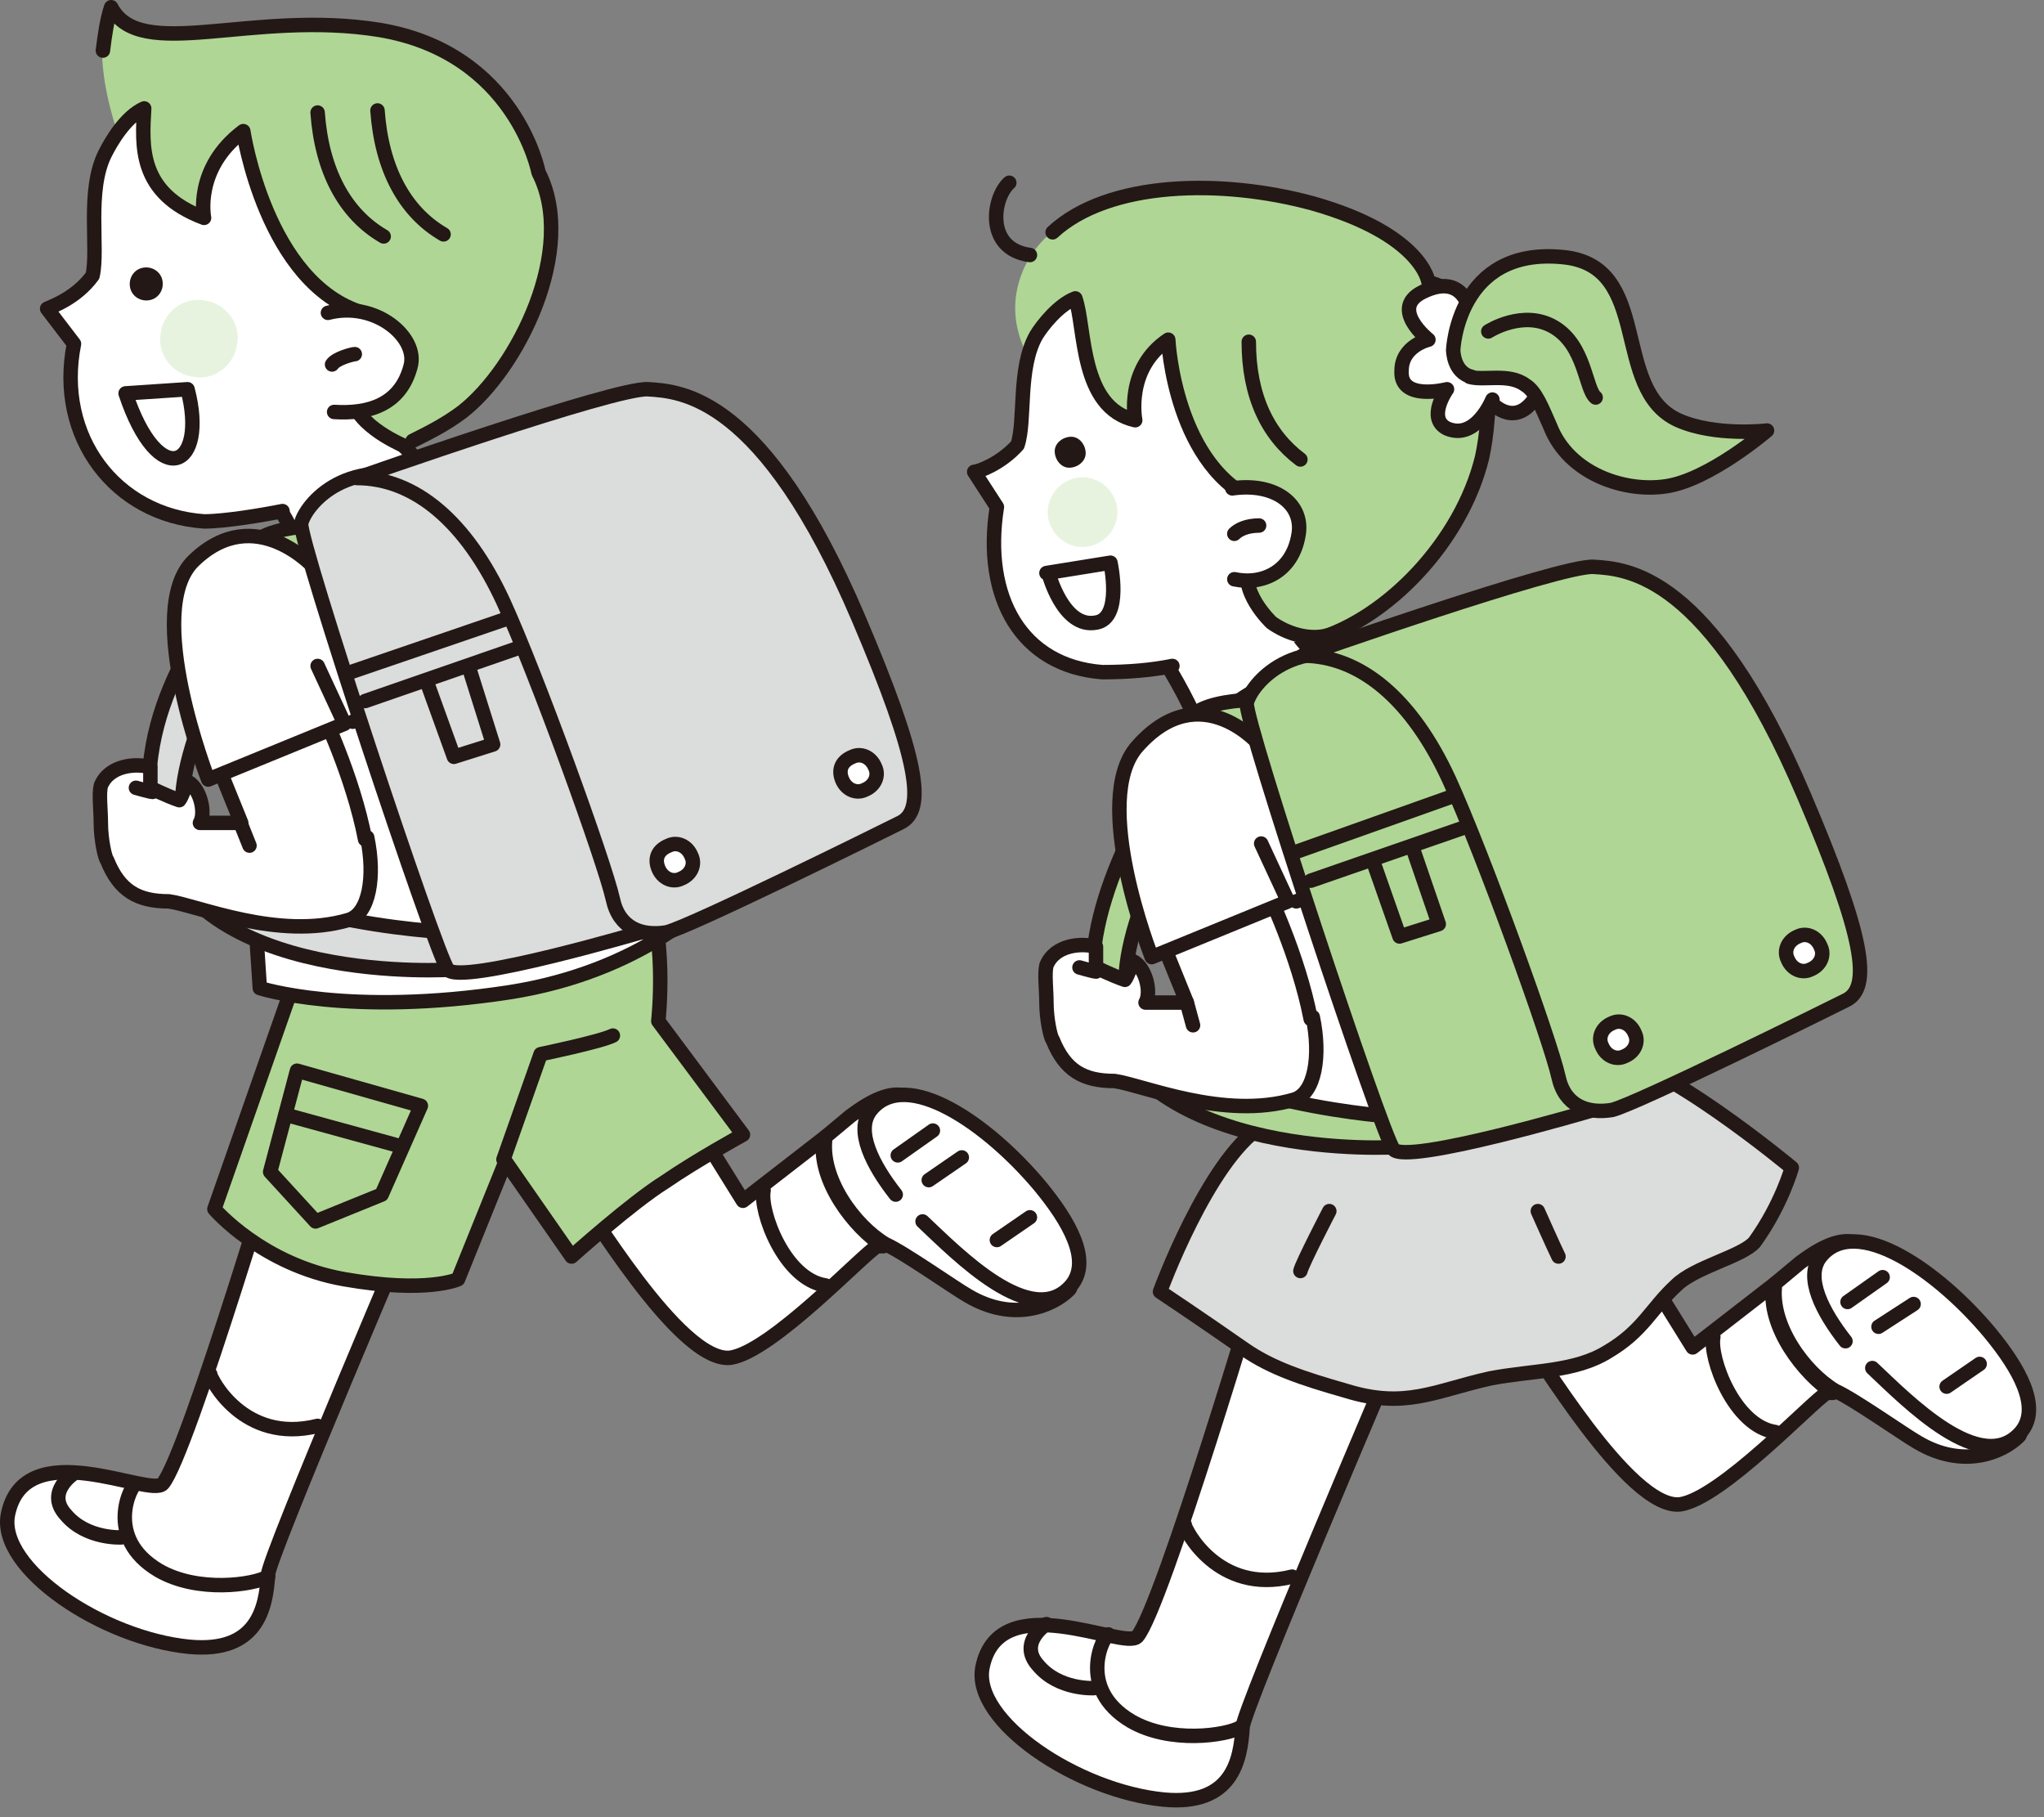 <svg xmlns="http://www.w3.org/2000/svg" width="198" height="176" fill="none"><rect width="100%" height="100%" fill="#808080" stroke="none"/><path fill="#fff" stroke="#231815" stroke-linecap="round" stroke-linejoin="round" stroke-width="1.4" d="m79.968 110.1-8 6.2-4.6-7.4-11.4 7c.6.2 9.8 16.2 14.8 15.6 4-.6 12.8-10 14.2-10.8h.6c-2.8-1.8-6.4-6.4-5.8-10.4z"/><path fill="#fff" stroke="#231815" stroke-linecap="round" stroke-linejoin="round" stroke-width="1.4" d="M87.567 106.1c-1.6-.4-3.6.8-5.2 2l-2.4 2c-.6 4 2.8 8.6 5.8 10.4 1.8.8 6.6 4.2 8 5 4.4 2.6 8.2 1 9.8-.6 1.6-1.4-12.6-18-15.8-18.8z"/><path fill="#fff" d="M86.768 115.7c-2.2-2.8-4-6.2-2.4-8.2 3.4-4.2 11.4 1.4 16.4 7.4 2.8 3.4 5 7.2 3 9.6-3.8 4.4-11-3-14.4-6.2"/><path stroke="#231815" stroke-linecap="round" stroke-linejoin="round" stroke-width="1.4" d="M86.768 115.7c-2.2-2.8-4-6.2-2.4-8.2 3.4-4.2 11.4 1.4 16.4 7.4 2.8 3.4 5 7.2 3 9.6-3.8 4.4-11-3-14.4-6.2m-15.4-3c-.4 2 2 8.6 6 9.2m10-10.2 3.2-2.2m3.399 8 3.2-2.2m-12.799-6 3.4-2.4"/><path fill="#fff" d="M27.968 107.9s-9.8 33-12.2 35.8c-1.2 1.4-13.4-5-15 3-1 5.2 9.2 12 17.6 12.8 6.6.6 7.4-3.8 7.6-7 0-1.6 14.8-36.2 14.8-36.2"/><path stroke="#231815" stroke-linecap="round" stroke-linejoin="round" stroke-width="1.4" d="M27.968 107.9s-9.8 33-12.2 35.8c-1.2 1.4-13.4-5-15 3-1 5.2 9.2 12 17.6 12.8 6.6.6 7.4-3.8 7.6-7 0-1.6 14.8-36.2 14.8-36.2"/><path stroke="#231815" stroke-linecap="round" stroke-linejoin="round" stroke-width="1.4" d="M20.368 133.101c0 .4 3.2 6.8 10.4 5m-17.6 5.599c-.4 0-3.2 5.2 2.2 8.4 3.8 2.2 9.2 1.4 10.6.6m-18.8-10s-2.8 1.8-.8 4c2 2.4 5.4 2.2 5.4 2.2"/><path fill="#AFD695" stroke="#231815" stroke-linecap="round" stroke-linejoin="round" stroke-width="1.4" d="m28.969 93.7-8.2 23.4s4.6 5.4 12.6 6.8 11 0 11 0l4.6-11.4 6.4 9.2s5.8-5.2 9-7.2c3.2-2.2 7.6-4.6 7.6-4.6l-8.2-11s1-8.8-1.6-13.8l-33 8.8z"/><path fill="#fff" stroke="#231815" stroke-linecap="round" stroke-linejoin="round" stroke-width="1.4" d="M22.968 45.3s6.4 4.2 5.8 9.6c0 0 2 1 6.8-1.8 9.6-5.6 7-6 7-6s-2.8-3.4-3.6-4c-2.6-1.4-9.2-5.2-9.6-4.8l-6.2 7z"/><path fill="#AFD695" d="M51.968 16.5s-2.2-11.6-15.4-13.8c-12.4-2-23.2 3.2-26-2.2-3.6 10.2 8 26.6 12.6 37.8 0 0 3.8 9 11.2 6.2 2.4-.8 6.2-2 10-5 5.4-4.2 11.2-15.8 7.4-23.2z"/><path stroke="#231815" stroke-linecap="round" stroke-linejoin="round" stroke-width="1.4" d="M30.767 10.9c.4 5.6 2.6 9.8 6.4 12m-.6-12.2c.4 5.6 2.6 9.8 6.4 12"/><path fill="#fff" d="M38.967 43.1c-1.8-.8-6-3.2-4.6-6.2 2.8-2.8.8-6.6.8-6.6-9.4-2.8-11.6-17.6-11.6-17.6-4.8 3.6-3.8 8.4-3.8 8.4-6.4-2.4-6-7-5.8-10.6-1.8.8-3.2 3.2-3.8 4.4-1.8 3.6-.6 9.2-1.2 11.8-1.6 2.2-4 3-4.4 3.2l2.6 3.4c-1.8 9 4 16.6 12.6 17.2 2 0 5.6-.6 7.6-1"/><path stroke="#231815" stroke-linecap="round" stroke-linejoin="round" stroke-width="1.4" d="M38.967 43.1c-1.8-.8-6-3.2-4.6-6.2 2.8-2.8.8-6.6.8-6.6-9.4-2.8-11.6-17.6-11.6-17.6-4.8 3.6-3.8 8.4-3.8 8.4-6.4-2.4-6-7-5.8-10.6-1.8.8-3.2 3.2-3.8 4.4-1.8 3.6-.6 9.2-1.2 11.8-1.6 2.2-4 3-4.4 3.2l2.6 3.4c-1.8 9 4 16.6 12.6 17.2 2 0 5.6-.6 7.6-1"/><path fill="#231815" d="M15.767 27.5c0 .8-.6 1.6-1.6 1.6-.8 0-1.6-.6-1.6-1.6 0-.8.6-1.6 1.6-1.6.8 0 1.6.6 1.6 1.6"/><path fill="#fff" d="M31.767 30.3c4.6-1.2 8.8 2.4 8 5.2-1 3.8-4.2 4.6-7.4 4.4"/><path stroke="#231815" stroke-linecap="round" stroke-linejoin="round" stroke-width="1.4" d="M31.767 30.3c4.6-1.2 8.8 2.4 8 5.2-1 3.8-4.2 4.6-7.4 4.4"/><path fill="#fff" d="M32.167 35.3c.4-.6 2-1 2.2-1z"/><path stroke="#231815" stroke-linecap="round" stroke-linejoin="round" stroke-width="1.4" d="M32.167 35.3c.4-.6 2-1 2.2-1"/><path fill="#AFD695" d="M22.967 33.3c-.2 2-2.2 3.6-4.2 3.2-2-.2-3.6-2.2-3.2-4.2.2-2 2.2-3.6 4.2-3.2 2 .2 3.6 2.2 3.2 4.2" opacity=".3"/><path stroke="#231815" stroke-linecap="round" stroke-linejoin="round" stroke-width="1.4" d="M39.968 42.7c1.6-.8 3.2-1.6 4.8-2.8 5.4-4.2 11.2-15.8 7.4-23.2 0 0-2.2-11.6-15.4-13.8-12.4-2-23.2 3.2-26-2.2-.4 1.2-.6 2.6-.8 4.2"/><path fill="#fff" stroke="#231815" stroke-linecap="round" stroke-linejoin="round" stroke-width="1.4" d="M18.167 37.7c2 7.6-2.8 10-6 .4zm4.2 16.6c4-2.2 6.8-3.2 8.6-3.8 2.4-1 3.4-3 8.2-4 5.4-1.2 18 1 15.8 7.6-1 2.8 13.6 33.2 13.6 33.2s-6.4 6.8-19.2 8.8c-15.6 2.4-24.2-.4-24.2-.4s-.4-6-.8-12.6c-.6-7.8-2.8-15.2-3.2-18.2-.6-5.2-2.4-8.4 1.2-10.4z"/><path fill="#AFD695" stroke="#231815" stroke-linecap="round" stroke-linejoin="round" stroke-width="1.4" d="m35.968 57.9-15.6-2.4s3.2-2 4.6-3.2 7.4-2.4 14.6 0zm16.399-6.4s-3-3.2-7.6-4.2-6.2-.6-6.2-.6l3.2-1s5.2-1.4 10.8 1.4c5.6 3 5.2 3.6 5.2 3.6z"/><path fill="#DBDCDC" stroke="#231815" stroke-linecap="round" stroke-linejoin="round" stroke-width="1.4" d="M20.969 58.7c.6-.4-8.8 10.2-6 21.8 3.6 15.2 29 13.4 29 13.4l-.4-3.6s-22.6-1-25.6-10c-2-6.2 5.6-19.2 5.6-19.2l-2.8-2.4z"/><path stroke="#231815" stroke-linecap="round" stroke-linejoin="round" stroke-width="1.4" d="m34.169 69.9 14.2-4.6"/><path fill="#fff" stroke="#231815" stroke-linecap="round" stroke-linejoin="round" stroke-width="1.4" d="M35.368 81.3c-1.2-6.2-4.2-12.4-4.4-12.8l-10.6 3.8 3 7.4h-4c.6-1 0-3.4-1.2-4 0 0-.6 1.6-.8 1.8-1.2-.4-2.8-1.2-2.8-1.2v-2c-1.4-.4-4-.2-4.8 1.8-.2.8 0 2.4 0 3.6 0 1.6.4 3.4.6 3.6 1.2 3 3 4 6 4 2.8.4 10.6 3.8 17.4 1.8 2-.6 2.6-4.2 1.8-8z"/><path fill="#fff" d="M13.169 76.3s1.4.4 1.6.4z"/><path stroke="#231815" stroke-linecap="round" stroke-linejoin="round" stroke-width="1.4" d="M13.169 76.3s1.4.4 1.6.4m8.599 3.2.8 2"/><path fill="#fff" d="M30.568 55.1s-5.8-6.6-11.8-.8c-5 4.8 1.4 21.2 1.4 21.2l13.2-5.4-2.6-5.6"/><path stroke="#231815" stroke-linecap="round" stroke-linejoin="round" stroke-width="1.4" d="M30.568 55.1s-5.8-6.6-11.8-.8c-5 4.8 1.4 21.2 1.4 21.2l13.2-5.4-2.6-5.6"/><path fill="#DBDCDC" stroke="#231815" stroke-linecap="round" stroke-linejoin="round" stroke-width="1.4" d="M43.37 93.9c-1.2-1.6-14.4-41.4-14.2-43.2.4-1.8 4.6-7 12.8-3.8 8.8 3.6 23 42.2 20.8 43.2 0 0-18.2 5.4-19.4 3.8"/><path fill="#DBDCDC" stroke="#231815" stroke-linecap="round" stroke-linejoin="round" stroke-width="1.4" d="M34.57 46.3s25-8.8 28.2-8.6 11.2.6 20.4 22.2c5.8 13.6 6.6 18.6 4 19.8-2 1-20.2 10-22.6 10.6-2.4.4-4.6-.4-5.2-3.2-.8-3.6-7.4-21.8-10.6-28.8-3.6-7.8-8.6-12-14.2-12"/><path stroke="#231815" stroke-linecap="round" stroke-linejoin="round" stroke-width="1.4" d="m35.368 67.9 15-5.2m-9 3.4 2.6 7.2 3.8-1.2-2.2-7"/><path fill="#fff" stroke="#231815" stroke-linecap="round" stroke-linejoin="round" stroke-width="1.4" d="M66.97 82.9c.4.8 0 1.8-1 2.2-.8.4-1.8 0-2.2-1s0-1.8 1-2.2c.8-.4 1.8 0 2.2 1m17.798-8.6c.4.8 0 1.8-1 2.2-.8.4-1.8 0-2.2-1s0-1.8 1-2.2c.8-.4 1.8 0 2.2 1"/><path stroke="#231815" stroke-linecap="round" stroke-linejoin="round" stroke-width="1.4" d="m33.97 65.1 15.2-5.2m-.401 52.4 3.6-10.2s5.8-1.2 7-1.8"/><path fill="#AFD695" stroke="#231815" stroke-linecap="round" stroke-linejoin="round" stroke-width="1.4" d="m28.769 103.7 12 3.4-3.8 8.6-6.4 2.6-4.4-4.8z"/><path stroke="#231815" stroke-linecap="round" stroke-linejoin="round" stroke-width="1.4" d="m28.169 108.1 10.2 2.8"/><path fill="#fff" stroke="#231815" stroke-linecap="round" stroke-linejoin="round" stroke-width="1.4" d="m171.968 124.301-8 6.2-4.6-7.4-11.4 7c.6.2 9.8 16.2 14.8 15.6 4-.6 12.8-10 14.2-10.8h.6c-2.8-1.8-6.4-6.4-5.8-10.4z"/><path fill="#fff" stroke="#231815" stroke-linecap="round" stroke-linejoin="round" stroke-width="1.4" d="M179.567 120.3c-1.6-.4-3.6.8-5.2 2l-2.4 2c-.6 4 2.8 8.6 5.8 10.4 1.8.8 6.6 4.2 8 5 4.4 2.6 8.2 1 9.8-.6 1.6-1.4-12.6-18-15.8-18.8z"/><path fill="#fff" d="M178.768 129.9c-2.2-2.8-4-6.2-2.4-8.2 3.4-4.2 11.4 1.4 16.4 7.4 2.8 3.4 5 7.2 3 9.6-3.8 4.4-11-3-14.4-6.2"/><path stroke="#231815" stroke-linecap="round" stroke-linejoin="round" stroke-width="1.4" d="M178.768 129.9c-2.2-2.8-4-6.2-2.4-8.2 3.4-4.2 11.4 1.4 16.4 7.4 2.8 3.4 5 7.2 3 9.6-3.8 4.4-11-3-14.4-6.2"/><path fill="#fff" d="M122.369 122.7s-9.8 33-12.2 35.8c-1.2 1.4-13.4-5-15 3-1 5.2 9.2 12 17.6 12.8 6.6.6 7.4-3.8 7.6-7 0-1.6 14.8-36.2 14.8-36.2"/><path stroke="#231815" stroke-linecap="round" stroke-linejoin="round" stroke-width="1.4" d="M122.369 122.7s-9.8 33-12.2 35.8c-1.2 1.4-13.4-5-15 3-1 5.2 9.2 12 17.6 12.8 6.6.6 7.4-3.8 7.6-7 0-1.6 14.8-36.2 14.8-36.2"/><path stroke="#231815" stroke-linecap="round" stroke-linejoin="round" stroke-width="1.4" d="M114.769 147.7c0 .4 3.2 6.8 10.4 5m-17.8 5.6c-.4 0-3.2 5.2 2.2 8.4 3.8 2.2 9.2 1.4 10.6.6m-18.8-10s-2.8 1.8-.8 4c2 2.4 5.4 2.2 5.4 2.2"/><path fill="#DBDCDC" d="M122.168 109.1c-5.2 3.4-9.8 16-9.8 16s4.2 2.8 8.2 5.6c2.6 1.8 5.6 2.8 9.8 4 5.8 1.8 8.6 0 14-1.2 4.2-.8 8.2-.6 11.4-2.6 3.4-2 4.2-4.2 6.6-6.4 1.8-1.8 6.4-2.8 7.6-4.2 2.6-3.6 3.6-7.2 3.6-7.2s-13-10.8-18-10.8"/><path stroke="#231815" stroke-linecap="round" stroke-linejoin="round" stroke-width="1.4" d="M122.168 109.1c-5.2 3.4-9.8 16-9.8 16s4.2 2.8 8.2 5.6c2.6 1.8 5.6 2.8 9.8 4 5.8 1.8 8.6 0 14-1.2 4.2-.8 8.2-.6 11.4-2.6 3.4-2 4.2-4.2 6.6-6.4 1.8-1.8 6.4-2.8 7.6-4.2 2.6-3.6 3.6-7.2 3.6-7.2s-13-10.8-18-10.8m10.4 27.2c-.4 2 2 8.6 6 9.2"/><path stroke="#231815" stroke-linecap="round" stroke-linejoin="round" stroke-width="1.4" d="M128.768 117.3s-2.6 5-2.8 5.8m23-5.8s1.6 3.6 2 4.4"/><path fill="#fff" stroke="#231815" stroke-linecap="round" stroke-linejoin="round" stroke-width="1.4" d="M110.169 60.1s5 6.6 6.8 12.6c0 0 1.2-.6 5.8-2.6 9.4-4 7.4-4 7.4-4s-3.2-3-4-4c-3.2-4-4.6-7-4.6-7z"/><path fill="#AFD695" d="M137.968 26.3s0-4.2-10.8-6.6c-11.2-2.6-25.6-1.6-28.4 7.4-3 9.6 10.6 15.8 14 26.4 0 0 7.6 7.2 14.4 7.6 4 0 14.4-7 16.4-18 1.2-6 1.4-14.8-5.8-16.8z"/><path stroke="#231815" stroke-linecap="round" stroke-linejoin="round" stroke-width="1.4" d="M120.968 33.1c0 5.2 1.8 9 5 11.4"/><path fill="#fff" d="M113.568 64.5c-2 .4-4.2.6-6.8.6-7.8-.6-11.6-7.2-10.2-16l-2.2-3.4c.4 0 2.6-.8 4.2-2.6.8-2.4 0-7.4 1.8-10.6.6-1 2.2-3 3.8-3.6 1 2.8.4 10.6 5.8 11.8 0 0-1-5 3.2-7.8 0 0 .6 12.6 9 15.8 0 0 1.6 3.4-1 5.8-1.4 2.6 2 5.8 2 5.8 1.4 1 3.6 1.8 5.6 1.2"/><path stroke="#231815" stroke-linecap="round" stroke-linejoin="round" stroke-width="1.4" d="M113.568 64.5c-2 .4-4.2.6-6.8.6-7.8-.6-11.6-7.2-10.2-16l-2.2-3.4c.4 0 2.6-.8 4.2-2.6.8-2.4 0-7.4 1.8-10.6.6-1 2.2-3 3.8-3.6 1 2.8.4 10.6 5.8 11.8 0 0-1-5 3.2-7.8 0 0 .6 12.6 9 15.8 0 0 1.6 3.4-1 5.8-1.4 2.6 2 5.8 2 5.8 1.4 1 3.6 1.8 5.6 1.2"/><path fill="#231815" d="M105.169 43.9c0 .8-.8 1.4-1.6 1.4s-1.4-.8-1.4-1.6.8-1.4 1.6-1.4 1.4.8 1.4 1.6"/><path fill="#fff" d="M119.368 47.3c4.2-.6 7 1.6 6.4 4.6-.6 3.4-3.4 4.8-6.2 4.2"/><path stroke="#231815" stroke-linecap="round" stroke-linejoin="round" stroke-width="1.4" d="M119.368 47.3c4.2-.6 7 1.6 6.4 4.6-.6 3.4-3.4 4.8-6.2 4.2"/><path stroke="#231815" stroke-linecap="round" stroke-linejoin="round" stroke-width="1.4" d="M119.567 51.7c.4-.4 1.2-.8 2.4-.8"/><path fill="#AFD695" d="M108.168 50.3c-.4 1.8-2.2 3-4 2.6s-3-2.2-2.6-4 2.2-3 4-2.6 3 2.2 2.6 4" opacity=".3"/><path stroke="#231815" stroke-linecap="round" stroke-linejoin="round" stroke-width="1.4" d="M127.568 61.9c6.8-2 14-9.4 16-17.6.8-3.6 2-15-5.2-17 0 0-.6-4.6-11.2-7.6-8.8-2.4-19.8-2.2-25.2 2.8"/><path fill="#fff" stroke="#231815" stroke-linecap="round" stroke-linejoin="round" stroke-width="1.4" d="M144.569 38.7s-1.6 4-4.4 2.8c-2-1 0-3.8 0-3.8s-4.6 1.2-4.4-1.8c0-2.4 2.6-3 2.6-3s-3.8-3-.6-4.6c4-2 4.6 1.8 4.6 1.8s2-3.4 4.2-1.4c3 2.6-.6 4.4-.6 4.4s5.4.4 3 5c-2 3.6-4.4 1-4.4 1z"/><path fill="#AFD695" stroke="#231815" stroke-linecap="round" stroke-linejoin="round" stroke-width="1.4" d="M142.369 36.5c1.4.4 3.8-.4 5.4.8 1 .6 1.6 2.2 2.4 4 1.8 4.6 7.2 6.4 11.2 5.8 4.2-.6 9.8-5.4 9.8-5.4s-5 .6-8.6-1c-6.6-3-2.4-15-11.2-15.8-10.2-1-10.6 9-10.6 9s0 2.2 1.8 2.6z"/><path fill="#fff" stroke="#231815" stroke-linecap="round" stroke-linejoin="round" stroke-width="1.4" d="M113.969 71.7c4-2.2 6.2-4.2 8-5 2.4-1 4-2 8.8-3 5.4-1.2 10.6 3.2 15.8 7.6s11.8 34.4 11.6 33.6c0 0-15 3.8-20.2 4.6s-14.4-.4-14.4-.4-10.2-22-10.8-27.2-2.4-8.4 1.2-10.4z"/><path fill="#AFD695" stroke="#231815" stroke-linecap="round" stroke-linejoin="round" stroke-width="1.4" d="m127.568 75.1-15.6-2.4s2.2-2.2 3.8-3.6 8.4-2.2 15.4.2l-3.6 5.6zm16.401-6.2s-3-3.2-7.6-4.2-6.2-.6-6.2-.6l3.2-1s5.2-1.4 10.8 1.4c5.6 3 5.2 3.6 5.2 3.6zm-31.801 7.2s-8.401 12.8-5.801 21.6c4.4 15 29 13.4 29 13.4l-1-3s-22-1.6-25-10.6c-2-6.2 5.601-19.2 5.601-19.2l-3-2.4z"/><path stroke="#231815" stroke-linecap="round" stroke-linejoin="round" stroke-width="1.4" d="m125.567 87.3 14.4-4.6"/><path fill="#fff" stroke="#231815" stroke-linecap="round" stroke-linejoin="round" stroke-width="1.4" d="M126.967 98.7c-1.2-6.2-4.2-12.4-4.4-12.8l-10.6 3.8 3 7.4h-4c.6-1 0-3.4-1.2-4 0 0-.6 1.6-.8 1.8-1.2-.4-2.8-1.2-2.8-1.2v-2c-1.4-.4-4-.2-4.8 1.8-.2.8 0 2.4 0 3.6 0 1.6.4 3.4.6 3.6 1.2 3 3 4 6 4 2.8.4 10.6 3.8 17.4 1.8 2-.6 2.6-4.2 1.8-8z"/><path fill="#fff" d="M104.567 93.7s1.4.4 1.6.4z"/><path stroke="#231815" stroke-linecap="round" stroke-linejoin="round" stroke-width="1.4" d="M104.567 93.7s1.4.4 1.6.4m-8.399-76.4c-1.6 1.4-2.4 6.4 2 7"/><path fill="#fff" stroke="#231815" stroke-linecap="round" stroke-linejoin="round" stroke-width="1.4" d="m101.368 55.5 6.2-1s1.2 5.4-1.4 5.8c-3.2.6-4.6-4.8-4.6-4.8z"/><path stroke="#231815" stroke-linecap="round" stroke-linejoin="round" stroke-width="1.4" d="m178.968 126.1 3.4-2.4m-.4 4.8 3.4-2.2m3.199 8.001 3.2-2.2M114.968 97.1l.6 2.2m28.601-67.2s3.4-2.2 6.4-.4 3 6 4 6.8"/><path fill="#fff" d="M122.168 72.3s-5.8-7-12 0c-4.6 5.2 1.4 20.4 1.4 20.4l13.2-5.4-2.6-5.6"/><path stroke="#231815" stroke-linecap="round" stroke-linejoin="round" stroke-width="1.4" d="M122.168 72.3s-5.8-7-12 0c-4.6 5.2 1.4 20.4 1.4 20.4l13.2-5.4-2.6-5.6"/><path fill="#AFD695" stroke="#231815" stroke-linecap="round" stroke-linejoin="round" stroke-width="1.4" d="M134.969 111.3c-1.2-1.6-14.4-41.4-14.2-43.2.4-1.8 4.6-7 12.8-3.8 8.8 3.6 23 42.2 20.8 43.2 0 0-18.2 5.4-19.4 3.8"/><path fill="#AFD695" stroke="#231815" stroke-linecap="round" stroke-linejoin="round" stroke-width="1.4" d="M126.169 63.5s25-8.8 28.2-8.6 11.2.6 20.4 22.2c5.8 13.6 6.6 18.6 4 19.8-2 1-20.2 10-22.6 10.6-2.4.4-4.6-.4-5.2-3.2-.8-3.6-7.4-21.8-10.6-28.8-3.6-7.8-8.6-12-14.2-12"/><path stroke="#231815" stroke-linecap="round" stroke-linejoin="round" stroke-width="1.4" d="m126.97 85.3 15-5.2m-9 3.2 2.6 7.4 3.8-1.2-2.4-7"/><path fill="#fff" stroke="#231815" stroke-linecap="round" stroke-linejoin="round" stroke-width="1.4" d="M158.368 100.1c.4.8 0 1.8-1 2.2-.8.4-1.8 0-2.2-1-.4-.8 0-1.8 1-2.2.8-.4 1.8 0 2.2 1m18-8.4c.4.8 0 1.8-1 2.2-.8.4-1.8 0-2.2-1-.4-.8 0-1.8 1-2.2.8-.4 1.8 0 2.2 1"/><path stroke="#231815" stroke-linecap="round" stroke-linejoin="round" stroke-width="1.4" d="m125.569 82.5 15.2-5.4"/></svg>